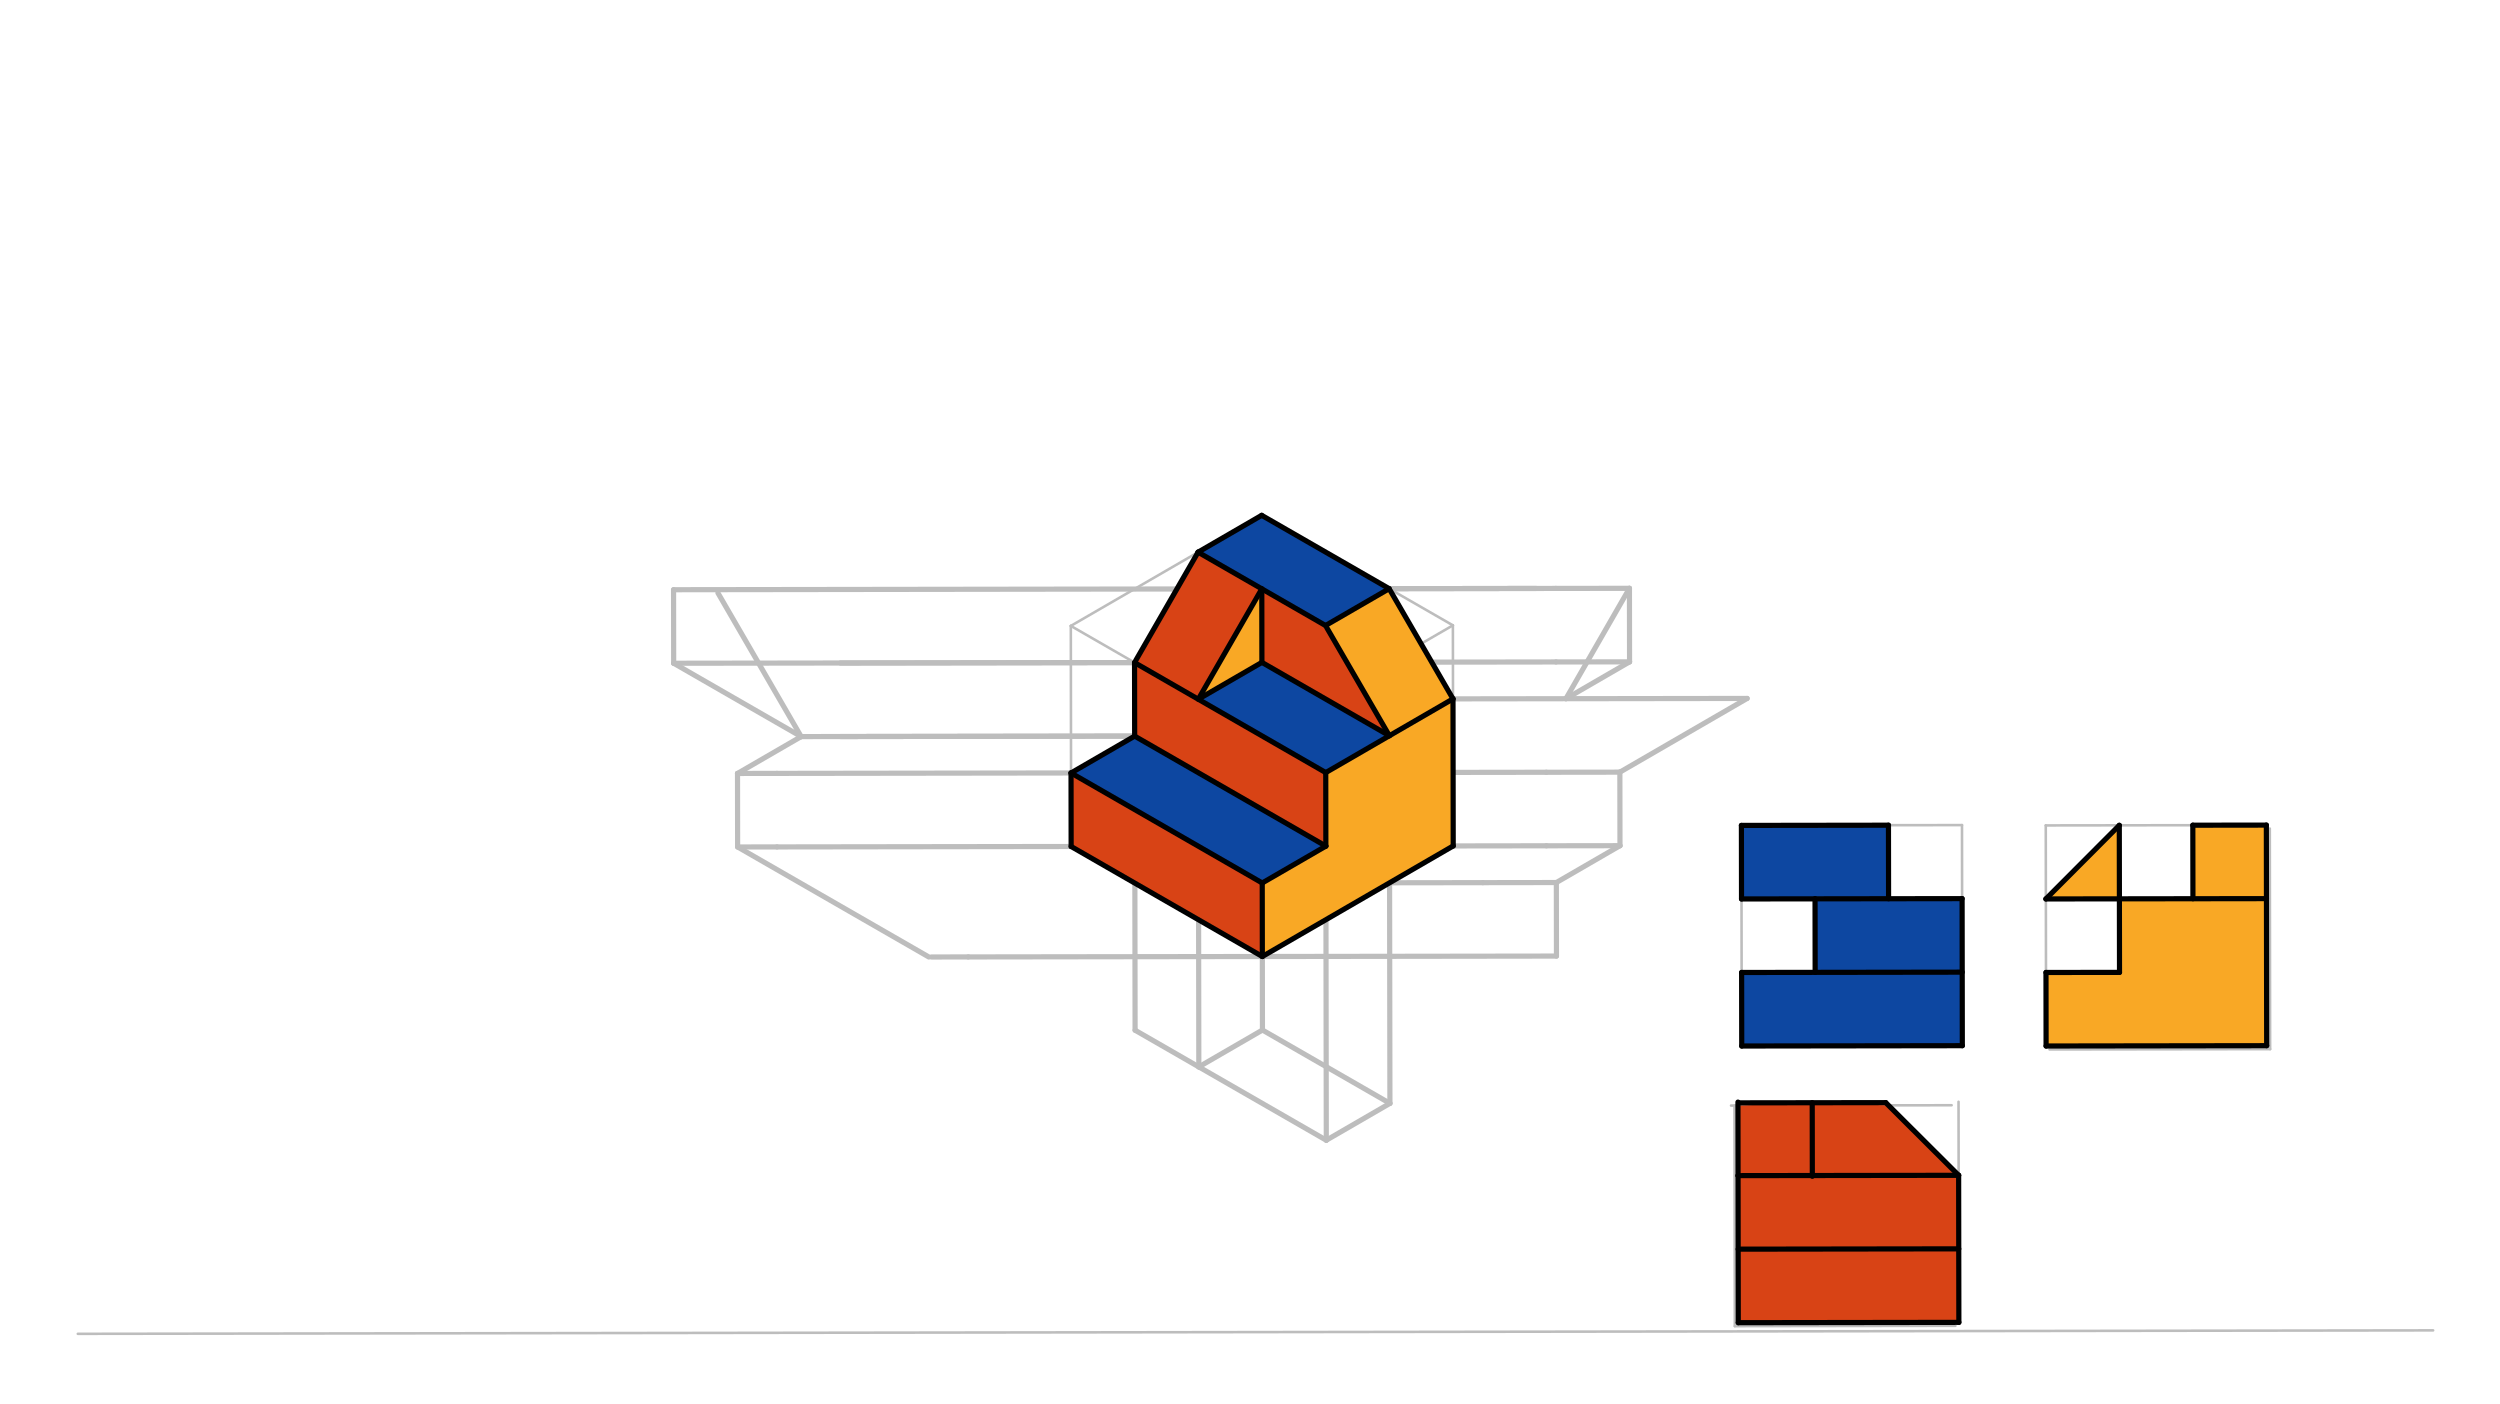 <svg xmlns="http://www.w3.org/2000/svg" class="svg--816" height="100%" preserveAspectRatio="xMidYMid meet" viewBox="0 0 963.78 541.417" width="100%"><defs><marker id="marker-arrow" markerHeight="16" markerUnits="userSpaceOnUse" markerWidth="24" orient="auto-start-reverse" refX="24" refY="4" viewBox="0 0 24 8"><path d="M 0 0 L 24 4 L 0 8 z" stroke="inherit"></path></marker></defs><g class="aux-layer--949"><g class="element--733"><line stroke="#BDBDBD" stroke-dasharray="none" stroke-linecap="round" stroke-width="1" x1="30" x2="938" y1="514.208" y2="512.875"></line></g><g class="element--733"><line stroke="#BDBDBD" stroke-dasharray="none" stroke-linecap="round" stroke-width="1" x1="396.667" x2="576.627" y1="368.875" y2="368.611"></line></g><g class="element--733"><line stroke="#BDBDBD" stroke-dasharray="none" stroke-linecap="round" stroke-width="1" x1="486.647" x2="412.938" y1="368.743" y2="326.331"></line></g><g class="element--733"><line stroke="#BDBDBD" stroke-dasharray="none" stroke-linecap="round" stroke-width="1" x1="486.647" x2="560.231" y1="368.743" y2="326.115"></line></g><g class="element--733"><line stroke="#BDBDBD" stroke-dasharray="none" stroke-linecap="round" stroke-width="1" x1="486.647" x2="486.522" y1="368.743" y2="283.704"></line></g><g class="element--733"><line stroke="#BDBDBD" stroke-dasharray="none" stroke-linecap="round" stroke-width="1" x1="486.522" x2="560.106" y1="283.704" y2="241.076"></line></g><g class="element--733"><line stroke="#BDBDBD" stroke-dasharray="none" stroke-linecap="round" stroke-width="1" x1="486.522" x2="412.813" y1="283.704" y2="241.292"></line></g><g class="element--733"><line stroke="#BDBDBD" stroke-dasharray="none" stroke-linecap="round" stroke-width="1" x1="412.813" x2="486.397" y1="241.292" y2="198.664"></line></g><g class="element--733"><line stroke="#BDBDBD" stroke-dasharray="none" stroke-linecap="round" stroke-width="1" x1="486.397" x2="560.106" y1="198.664" y2="241.076"></line></g><g class="element--733"><line stroke="#BDBDBD" stroke-dasharray="none" stroke-linecap="round" stroke-width="1" x1="560.106" x2="560.231" y1="241.076" y2="326.115"></line></g><g class="element--733"><line stroke="#BDBDBD" stroke-dasharray="none" stroke-linecap="round" stroke-width="1" x1="412.938" x2="412.813" y1="326.331" y2="241.292"></line></g><g class="element--733"><line stroke="#BDBDBD" stroke-dasharray="none" stroke-linecap="round" stroke-width="1" x1="671.333" x2="671.458" y1="318.208" y2="403.248"></line></g><g class="element--733"><line stroke="#BDBDBD" stroke-dasharray="none" stroke-linecap="round" stroke-width="1" x1="671.458" x2="756.497" y1="401.914" y2="401.789"></line></g><g class="element--733"><line stroke="#BDBDBD" stroke-dasharray="none" stroke-linecap="round" stroke-width="1" x1="756.497" x2="756.373" y1="403.123" y2="318.083"></line></g><g class="element--733"><line stroke="#BDBDBD" stroke-dasharray="none" stroke-linecap="round" stroke-width="1" x1="756.373" x2="671.333" y1="318.083" y2="318.208"></line></g><g class="element--733"><line stroke="#BDBDBD" stroke-dasharray="none" stroke-linecap="round" stroke-width="1" x1="667.333" x2="752.373" y1="426.208" y2="426.083"></line></g><g class="element--733"><line stroke="#BDBDBD" stroke-dasharray="none" stroke-linecap="round" stroke-width="1" x1="788.667" x2="788.792" y1="318.208" y2="403.248"></line></g><g class="element--733"><line stroke="#BDBDBD" stroke-dasharray="none" stroke-linecap="round" stroke-width="1" x1="668.667" x2="668.792" y1="426.208" y2="511.248"></line></g><g class="element--733"><line stroke="#BDBDBD" stroke-dasharray="none" stroke-linecap="round" stroke-width="1" x1="668.792" x2="753.831" y1="511.248" y2="511.123"></line></g><g class="element--733"><line stroke="#BDBDBD" stroke-dasharray="none" stroke-linecap="round" stroke-width="1" x1="755.164" x2="755.039" y1="509.789" y2="424.75"></line></g><g class="element--733"><line stroke="#BDBDBD" stroke-dasharray="none" stroke-linecap="round" stroke-width="1" x1="790.125" x2="875.164" y1="404.581" y2="404.456"></line></g><g class="element--733"><line stroke="#BDBDBD" stroke-dasharray="none" stroke-linecap="round" stroke-width="1" x1="875.164" x2="875.039" y1="404.456" y2="319.417"></line></g><g class="element--733"><line stroke="#BDBDBD" stroke-dasharray="none" stroke-linecap="round" stroke-width="1" x1="873.706" x2="788.667" y1="318.083" y2="318.208"></line></g><g class="element--733"><line stroke="#BDBDBD" stroke-dasharray="none" stroke-linecap="round" stroke-width="2" x1="461.952" x2="462.161" y1="269.566" y2="411.299"></line></g><g class="element--733"><line stroke="#BDBDBD" stroke-dasharray="none" stroke-linecap="round" stroke-width="2" x1="486.48" x2="486.689" y1="255.357" y2="397.089"></line></g><g class="element--733"><line stroke="#BDBDBD" stroke-dasharray="none" stroke-linecap="round" stroke-width="2" x1="437.383" x2="437.591" y1="255.429" y2="397.161"></line></g><g class="element--733"><line stroke="#BDBDBD" stroke-dasharray="none" stroke-linecap="round" stroke-width="2" x1="511.092" x2="511.3" y1="297.841" y2="439.573"></line></g><g class="element--733"><line stroke="#BDBDBD" stroke-dasharray="none" stroke-linecap="round" stroke-width="2" x1="535.619" x2="535.828" y1="283.631" y2="425.364"></line></g><g class="element--733"><line stroke="#BDBDBD" stroke-dasharray="none" stroke-linecap="round" stroke-width="2" x1="437.591" x2="462.161" y1="397.161" y2="411.299"></line></g><g class="element--733"><line stroke="#BDBDBD" stroke-dasharray="none" stroke-linecap="round" stroke-width="2" x1="462.161" x2="486.689" y1="411.299" y2="397.089"></line></g><g class="element--733"><line stroke="#BDBDBD" stroke-dasharray="none" stroke-linecap="round" stroke-width="2" x1="462.161" x2="511.3" y1="411.299" y2="439.573"></line></g><g class="element--733"><line stroke="#BDBDBD" stroke-dasharray="none" stroke-linecap="round" stroke-width="2" x1="511.3" x2="535.828" y1="439.573" y2="425.364"></line></g><g class="element--733"><line stroke="#BDBDBD" stroke-dasharray="none" stroke-linecap="round" stroke-width="2" x1="535.828" x2="486.689" y1="425.364" y2="397.089"></line></g><g class="element--733"><line stroke="#BDBDBD" stroke-dasharray="none" stroke-linecap="round" stroke-width="2" x1="535.536" x2="592.229" y1="226.939" y2="226.855"></line></g><g class="element--733"><line stroke="#BDBDBD" stroke-dasharray="none" stroke-linecap="round" stroke-width="2" x1="486.439" x2="599.824" y1="227.011" y2="226.844"></line></g><g class="element--733"><line stroke="#BDBDBD" stroke-dasharray="none" stroke-linecap="round" stroke-width="2" x1="486.48" x2="599.866" y1="255.357" y2="255.191"></line></g><g class="element--733"><line stroke="#BDBDBD" stroke-dasharray="none" stroke-linecap="round" stroke-width="2" x1="599.866" x2="628.213" y1="255.191" y2="255.149"></line></g><g class="element--733"><line stroke="#BDBDBD" stroke-dasharray="none" stroke-linecap="round" stroke-width="2" x1="599.824" x2="628.171" y1="226.844" y2="226.803"></line></g><g class="element--733"><line stroke="#BDBDBD" stroke-dasharray="none" stroke-linecap="round" stroke-width="2" x1="511.092" x2="596.131" y1="297.841" y2="297.716"></line></g><g class="element--733"><line stroke="#BDBDBD" stroke-dasharray="none" stroke-linecap="round" stroke-width="2" x1="486.605" x2="571.645" y1="340.396" y2="340.272"></line></g><g class="element--733"><line stroke="#BDBDBD" stroke-dasharray="none" stroke-linecap="round" stroke-width="2" x1="571.645" x2="599.991" y1="340.272" y2="340.23"></line></g><g class="element--733"><line stroke="#BDBDBD" stroke-dasharray="none" stroke-linecap="round" stroke-width="2" x1="486.647" x2="600.033" y1="368.743" y2="368.576"></line></g><g class="element--733"><line stroke="#BDBDBD" stroke-dasharray="none" stroke-linecap="round" stroke-width="2" x1="600.033" x2="599.991" y1="368.576" y2="340.23"></line></g><g class="element--733"><line stroke="#BDBDBD" stroke-dasharray="none" stroke-linecap="round" stroke-width="2" x1="511.133" x2="596.172" y1="326.187" y2="326.062"></line></g><g class="element--733"><line stroke="#BDBDBD" stroke-dasharray="none" stroke-linecap="round" stroke-width="2" x1="596.172" x2="624.519" y1="326.062" y2="326.021"></line></g><g class="element--733"><line stroke="#BDBDBD" stroke-dasharray="none" stroke-linecap="round" stroke-width="2" x1="624.519" x2="599.991" y1="326.021" y2="340.23"></line></g><g class="element--733"><line stroke="#BDBDBD" stroke-dasharray="none" stroke-linecap="round" stroke-width="2" x1="596.131" x2="624.477" y1="297.716" y2="297.674"></line></g><g class="element--733"><line stroke="#BDBDBD" stroke-dasharray="none" stroke-linecap="round" stroke-width="2" x1="624.477" x2="624.519" y1="297.674" y2="326.021"></line></g><g class="element--733"><line stroke="#BDBDBD" stroke-dasharray="none" stroke-linecap="round" stroke-width="2" x1="560.147" x2="673.533" y1="269.422" y2="269.256"></line></g><g class="element--733"><line stroke="#BDBDBD" stroke-dasharray="none" stroke-linecap="round" stroke-width="2" x1="624.477" x2="673.533" y1="297.674" y2="269.256"></line></g><g class="element--733"><line stroke="#BDBDBD" stroke-dasharray="none" stroke-linecap="round" stroke-width="2" x1="628.171" x2="628.213" y1="226.803" y2="255.149"></line></g><g class="element--733"><line stroke="#BDBDBD" stroke-dasharray="none" stroke-linecap="round" stroke-width="2" x1="628.213" x2="603.685" y1="255.149" y2="269.358"></line></g><g class="element--733"><line stroke="#BDBDBD" stroke-dasharray="none" stroke-linecap="round" stroke-width="2" x1="628.171" x2="603.685" y1="226.803" y2="269.358"></line></g><g class="element--733"><line stroke="#BDBDBD" stroke-dasharray="none" stroke-linecap="round" stroke-width="2" x1="486.647" x2="373.261" y1="368.743" y2="368.909"></line></g><g class="element--733"><line stroke="#BDBDBD" stroke-dasharray="none" stroke-linecap="round" stroke-width="2" x1="412.938" x2="299.553" y1="326.331" y2="326.498"></line></g><g class="element--733"><line stroke="#BDBDBD" stroke-dasharray="none" stroke-linecap="round" stroke-width="2" x1="412.897" x2="299.511" y1="297.985" y2="298.151"></line></g><g class="element--733"><line stroke="#BDBDBD" stroke-dasharray="none" stroke-linecap="round" stroke-width="2" x1="437.425" x2="324.039" y1="283.776" y2="283.942"></line></g><g class="element--733"><line stroke="#BDBDBD" stroke-dasharray="none" stroke-linecap="round" stroke-width="2" x1="437.383" x2="323.997" y1="255.429" y2="255.596"></line></g><g class="element--733"><line stroke="#BDBDBD" stroke-dasharray="none" stroke-linecap="round" stroke-width="2" x1="486.48" x2="259.709" y1="255.357" y2="255.69"></line></g><g class="element--733"><line stroke="#BDBDBD" stroke-dasharray="none" stroke-linecap="round" stroke-width="2" x1="486.439" x2="259.667" y1="227.011" y2="227.344"></line></g><g class="element--733"><line stroke="#BDBDBD" stroke-dasharray="none" stroke-linecap="round" stroke-width="2" x1="535.619" x2="308.848" y1="283.631" y2="283.964"></line></g><g class="element--733"><line stroke="#BDBDBD" stroke-dasharray="none" stroke-linecap="round" stroke-width="2" x1="259.709" x2="308.848" y1="255.69" y2="283.964"></line></g><g class="element--733"><line stroke="#BDBDBD" stroke-dasharray="none" stroke-linecap="round" stroke-width="2" x1="259.667" x2="259.709" y1="227.344" y2="255.69"></line></g><g class="element--733"><line stroke="#BDBDBD" stroke-dasharray="none" stroke-linecap="round" stroke-width="2" x1="308.848" x2="276.775" y1="283.964" y2="228.601"></line></g><g class="element--733"><line stroke="#BDBDBD" stroke-dasharray="none" stroke-linecap="round" stroke-width="2" x1="308.848" x2="284.32" y1="283.964" y2="298.174"></line></g><g class="element--733"><line stroke="#BDBDBD" stroke-dasharray="none" stroke-linecap="round" stroke-width="2" x1="284.32" x2="299.511" y1="298.174" y2="298.151"></line></g><g class="element--733"><line stroke="#BDBDBD" stroke-dasharray="none" stroke-linecap="round" stroke-width="2" x1="299.553" x2="285.379" y1="326.498" y2="326.519"></line></g><g class="element--733"><line stroke="#BDBDBD" stroke-dasharray="none" stroke-linecap="round" stroke-width="2" x1="284.32" x2="284.362" y1="298.174" y2="326.52"></line></g><g class="element--733"><line stroke="#BDBDBD" stroke-dasharray="none" stroke-linecap="round" stroke-width="2" x1="284.362" x2="358.07" y1="326.52" y2="368.932"></line></g><g class="element--733"><line stroke="#BDBDBD" stroke-dasharray="none" stroke-linecap="round" stroke-width="2" x1="373.261" x2="359.088" y1="368.909" y2="368.93"></line></g></g><g class="main-layer--75a"><g class="element--733"><g fill="#D84315" opacity="1"><path d="M 486.647 368.743 L 486.605 340.396 L 412.897 297.985 L 412.938 326.331 L 486.647 368.743 Z" stroke="none"></path></g></g><g class="element--733"><g fill="#D84315" opacity="1"><path d="M 511.133 326.187 L 437.425 283.776 L 437.383 255.429 L 511.092 297.841 L 511.133 326.187 Z" stroke="none"></path></g></g><g class="element--733"><g fill="#D84315" opacity="1"><path d="M 486.48 255.357 L 535.619 283.631 L 511.008 241.148 L 486.439 227.011 L 486.48 255.357 Z" stroke="none"></path></g></g><g class="element--733"><g fill="#D84315" opacity="1"><path d="M 670.002 426.204 L 670.002 426.204 L 670.042 453.221 L 670.083 481.568 L 670.125 509.914 L 755.164 509.789 L 755.123 481.443 L 755.081 453.097 L 728.024 426.119 L 698.632 425.118 L 670.002 426.204 Z" stroke="none"></path></g></g><g class="element--733"><g fill="#D84315" opacity="1"><path d="M 461.952 269.566 L 486.439 227.011 L 461.869 212.874 L 437.383 255.429 L 461.952 269.566 Z" stroke="none"></path></g></g><g class="element--733"><g fill="#0D47A1" opacity="1"><path d="M 486.605 340.396 L 511.133 326.187 L 437.425 283.776 L 412.897 297.985 L 486.605 340.396 Z" stroke="none"></path></g></g><g class="element--733"><g fill="#0D47A1" opacity="1"><path d="M 511.092 297.841 L 535.619 283.631 L 486.48 255.357 L 461.952 269.566 L 511.092 297.841 Z" stroke="none"></path></g></g><g class="element--733"><g fill="#0D47A1" opacity="1"><path d="M 511.008 241.148 L 535.536 226.939 L 486.397 198.664 L 461.869 212.874 L 511.008 241.148 Z" stroke="none"></path></g></g><g class="element--733"><g fill="#0D47A1" opacity="1"><path d="M 671.333 318.208 L 671.375 346.555 L 699.721 346.513 L 699.763 374.86 L 671.417 374.901 L 671.458 403.248 L 756.497 403.123 L 756.456 374.776 L 756.414 346.43 L 728.068 346.472 L 728.026 318.125 L 671.333 318.208 Z" stroke="none"></path></g></g><g class="element--733"><g fill="#F9A825" opacity="1"><path d="M 486.647 368.743 L 560.231 326.115 L 560.147 269.422 L 535.536 226.939 L 511.008 241.148 L 535.619 283.631 L 511.092 297.841 L 511.133 326.187 L 486.605 340.396 L 486.647 368.743 Z" stroke="none"></path></g></g><g class="element--733"><g fill="#F9A825" opacity="1"><path d="M 461.952 269.566 L 486.48 255.357 L 486.439 227.011 L 461.952 269.566 Z" stroke="none"></path></g></g><g class="element--733"><g fill="#F9A825" opacity="1"><path d="M 817.013 318.167 L 788.708 346.555 L 817.055 346.513 L 817.096 374.86 L 788.75 374.901 L 788.792 403.248 L 873.831 403.123 L 873.706 318.083 L 845.36 318.125 L 845.401 346.472 L 817.055 346.513 L 817.013 318.167 Z" stroke="none"></path></g></g><g class="element--733"><line stroke="#000000" stroke-dasharray="none" stroke-linecap="round" stroke-width="2" x1="486.647" x2="412.938" y1="368.743" y2="326.331"></line></g><g class="element--733"><line stroke="#000000" stroke-dasharray="none" stroke-linecap="round" stroke-width="2" x1="486.647" x2="486.605" y1="368.743" y2="340.396"></line></g><g class="element--733"><line stroke="#000000" stroke-dasharray="none" stroke-linecap="round" stroke-width="2" x1="486.605" x2="412.897" y1="340.396" y2="297.985"></line></g><g class="element--733"><line stroke="#000000" stroke-dasharray="none" stroke-linecap="round" stroke-width="2" x1="412.938" x2="412.897" y1="326.331" y2="297.985"></line></g><g class="element--733"><line stroke="#000000" stroke-dasharray="none" stroke-linecap="round" stroke-width="2" x1="486.647" x2="560.231" y1="368.743" y2="326.115"></line></g><g class="element--733"><line stroke="#000000" stroke-dasharray="none" stroke-linecap="round" stroke-width="2" x1="560.231" x2="560.147" y1="326.115" y2="269.422"></line></g><g class="element--733"><line stroke="#000000" stroke-dasharray="none" stroke-linecap="round" stroke-width="2" x1="560.147" x2="511.092" y1="269.422" y2="297.841"></line></g><g class="element--733"><line stroke="#000000" stroke-dasharray="none" stroke-linecap="round" stroke-width="2" x1="511.092" x2="511.133" y1="297.841" y2="326.187"></line></g><g class="element--733"><line stroke="#000000" stroke-dasharray="none" stroke-linecap="round" stroke-width="2" x1="511.133" x2="486.605" y1="326.187" y2="340.396"></line></g><g class="element--733"><line stroke="#000000" stroke-dasharray="none" stroke-linecap="round" stroke-width="2" x1="412.897" x2="437.425" y1="297.985" y2="283.776"></line></g><g class="element--733"><line stroke="#000000" stroke-dasharray="none" stroke-linecap="round" stroke-width="2" x1="437.425" x2="511.133" y1="283.776" y2="326.187"></line></g><g class="element--733"><line stroke="#000000" stroke-dasharray="none" stroke-linecap="round" stroke-width="2" x1="437.425" x2="437.383" y1="283.776" y2="255.429"></line></g><g class="element--733"><line stroke="#000000" stroke-dasharray="none" stroke-linecap="round" stroke-width="2" x1="437.383" x2="511.092" y1="255.429" y2="297.841"></line></g><g class="element--733"><line stroke="#000000" stroke-dasharray="none" stroke-linecap="round" stroke-width="2" x1="486.397" x2="461.869" y1="198.664" y2="212.874"></line></g><g class="element--733"><line stroke="#000000" stroke-dasharray="none" stroke-linecap="round" stroke-width="2" x1="461.869" x2="511.008" y1="212.874" y2="241.148"></line></g><g class="element--733"><line stroke="#000000" stroke-dasharray="none" stroke-linecap="round" stroke-width="2" x1="511.008" x2="535.536" y1="241.148" y2="226.939"></line></g><g class="element--733"><line stroke="#000000" stroke-dasharray="none" stroke-linecap="round" stroke-width="2" x1="535.536" x2="486.397" y1="226.939" y2="198.664"></line></g><g class="element--733"><line stroke="#000000" stroke-dasharray="none" stroke-linecap="round" stroke-width="2" x1="461.869" x2="437.836" y1="212.874" y2="254.642"></line></g><g class="element--733"><line stroke="#000000" stroke-dasharray="none" stroke-linecap="round" stroke-width="2" x1="486.439" x2="462.406" y1="227.011" y2="268.779"></line></g><g class="element--733"><line stroke="#000000" stroke-dasharray="none" stroke-linecap="round" stroke-width="2" x1="535.619" x2="486.48" y1="283.631" y2="255.357"></line></g><g class="element--733"><line stroke="#000000" stroke-dasharray="none" stroke-linecap="round" stroke-width="2" x1="486.48" x2="486.439" y1="255.357" y2="227.011"></line></g><g class="element--733"><line stroke="#000000" stroke-dasharray="none" stroke-linecap="round" stroke-width="2" x1="486.48" x2="461.952" y1="255.357" y2="269.566"></line></g><g class="element--733"><line stroke="#000000" stroke-dasharray="none" stroke-linecap="round" stroke-width="2" x1="535.619" x2="511.464" y1="283.631" y2="241.934"></line></g><g class="element--733"><line stroke="#000000" stroke-dasharray="none" stroke-linecap="round" stroke-width="2" x1="560.147" x2="535.992" y1="269.422" y2="227.725"></line></g><g class="element--733"><line stroke="#000000" stroke-dasharray="none" stroke-linecap="round" stroke-width="2" x1="670.125" x2="670.042" y1="509.914" y2="453.221"></line></g><g class="element--733"><line stroke="#000000" stroke-dasharray="none" stroke-linecap="round" stroke-width="2" x1="670.125" x2="755.164" y1="509.914" y2="509.789"></line></g><g class="element--733"><line stroke="#000000" stroke-dasharray="none" stroke-linecap="round" stroke-width="2" x1="755.123" x2="670.083" y1="481.443" y2="481.568"></line></g><g class="element--733"><line stroke="#000000" stroke-dasharray="none" stroke-linecap="round" stroke-width="2" x1="670.042" x2="755.081" y1="453.221" y2="453.097"></line></g><g class="element--733"><line stroke="#000000" stroke-dasharray="none" stroke-linecap="round" stroke-width="2" x1="755.081" x2="726.978" y1="453.097" y2="425.076"></line></g><g class="element--733"><line stroke="#000000" stroke-dasharray="none" stroke-linecap="round" stroke-width="2" x1="726.978" x2="670.285" y1="425.076" y2="425.159"></line></g><g class="element--733"><line stroke="#000000" stroke-dasharray="none" stroke-linecap="round" stroke-width="2" x1="670" x2="670.042" y1="424.875" y2="453.221"></line></g><g class="element--733"><line stroke="#000000" stroke-dasharray="none" stroke-linecap="round" stroke-width="2" x1="698.632" x2="698.673" y1="425.118" y2="453.464"></line></g><g class="element--733"><line stroke="#000000" stroke-dasharray="none" stroke-linecap="round" stroke-width="2" x1="671.458" x2="756.497" y1="403.248" y2="403.123"></line></g><g class="element--733"><line stroke="#000000" stroke-dasharray="none" stroke-linecap="round" stroke-width="2" x1="756.497" x2="756.414" y1="403.123" y2="346.43"></line></g><g class="element--733"><line stroke="#000000" stroke-dasharray="none" stroke-linecap="round" stroke-width="2" x1="756.414" x2="699.721" y1="346.43" y2="346.513"></line></g><g class="element--733"><line stroke="#000000" stroke-dasharray="none" stroke-linecap="round" stroke-width="2" x1="699.721" x2="699.763" y1="346.513" y2="374.86"></line></g><g class="element--733"><line stroke="#000000" stroke-dasharray="none" stroke-linecap="round" stroke-width="2" x1="671.458" x2="671.417" y1="403.248" y2="374.901"></line></g><g class="element--733"><line stroke="#000000" stroke-dasharray="none" stroke-linecap="round" stroke-width="2" x1="671.417" x2="756.456" y1="374.901" y2="374.776"></line></g><g class="element--733"><line stroke="#000000" stroke-dasharray="none" stroke-linecap="round" stroke-width="2" x1="728.068" x2="728.026" y1="346.472" y2="318.125"></line></g><g class="element--733"><line stroke="#000000" stroke-dasharray="none" stroke-linecap="round" stroke-width="2" x1="699.721" x2="671.375" y1="346.513" y2="346.555"></line></g><g class="element--733"><line stroke="#000000" stroke-dasharray="none" stroke-linecap="round" stroke-width="2" x1="671.375" x2="671.333" y1="346.555" y2="318.208"></line></g><g class="element--733"><line stroke="#000000" stroke-dasharray="none" stroke-linecap="round" stroke-width="2" x1="671.333" x2="728.026" y1="318.208" y2="318.125"></line></g><g class="element--733"><line stroke="#000000" stroke-dasharray="none" stroke-linecap="round" stroke-width="2" x1="788.792" x2="873.831" y1="403.248" y2="403.123"></line></g><g class="element--733"><line stroke="#000000" stroke-dasharray="none" stroke-linecap="round" stroke-width="2" x1="873.831" x2="873.706" y1="403.123" y2="318.083"></line></g><g class="element--733"><line stroke="#000000" stroke-dasharray="none" stroke-linecap="round" stroke-width="2" x1="788.792" x2="788.75" y1="403.248" y2="374.901"></line></g><g class="element--733"><line stroke="#000000" stroke-dasharray="none" stroke-linecap="round" stroke-width="2" x1="788.75" x2="817.096" y1="374.901" y2="374.86"></line></g><g class="element--733"><line stroke="#000000" stroke-dasharray="none" stroke-linecap="round" stroke-width="2" x1="817.096" x2="817.055" y1="374.86" y2="346.513"></line></g><g class="element--733"><line stroke="#000000" stroke-dasharray="none" stroke-linecap="round" stroke-width="2" x1="817.055" x2="788.708" y1="346.513" y2="346.555"></line></g><g class="element--733"><line stroke="#000000" stroke-dasharray="none" stroke-linecap="round" stroke-width="2" x1="817.055" x2="873.748" y1="346.513" y2="346.43"></line></g><g class="element--733"><line stroke="#000000" stroke-dasharray="none" stroke-linecap="round" stroke-width="2" x1="845.401" x2="845.36" y1="346.472" y2="318.125"></line></g><g class="element--733"><line stroke="#000000" stroke-dasharray="none" stroke-linecap="round" stroke-width="2" x1="845.36" x2="873.706" y1="318.125" y2="318.083"></line></g><g class="element--733"><line stroke="#000000" stroke-dasharray="none" stroke-linecap="round" stroke-width="2" x1="817.055" x2="817.013" y1="346.513" y2="318.167"></line></g><g class="element--733"><line stroke="#000000" stroke-dasharray="none" stroke-linecap="round" stroke-width="2" x1="817.013" x2="788.708" y1="318.167" y2="346.555"></line></g><g class="element--733"><line stroke="#000000" stroke-dasharray="none" stroke-linecap="round" stroke-width="2" x1="755.081" x2="755.164" y1="453.097" y2="509.789"></line></g></g><g class="snaps-layer--ac6"></g><g class="temp-layer--52d"></g></svg>